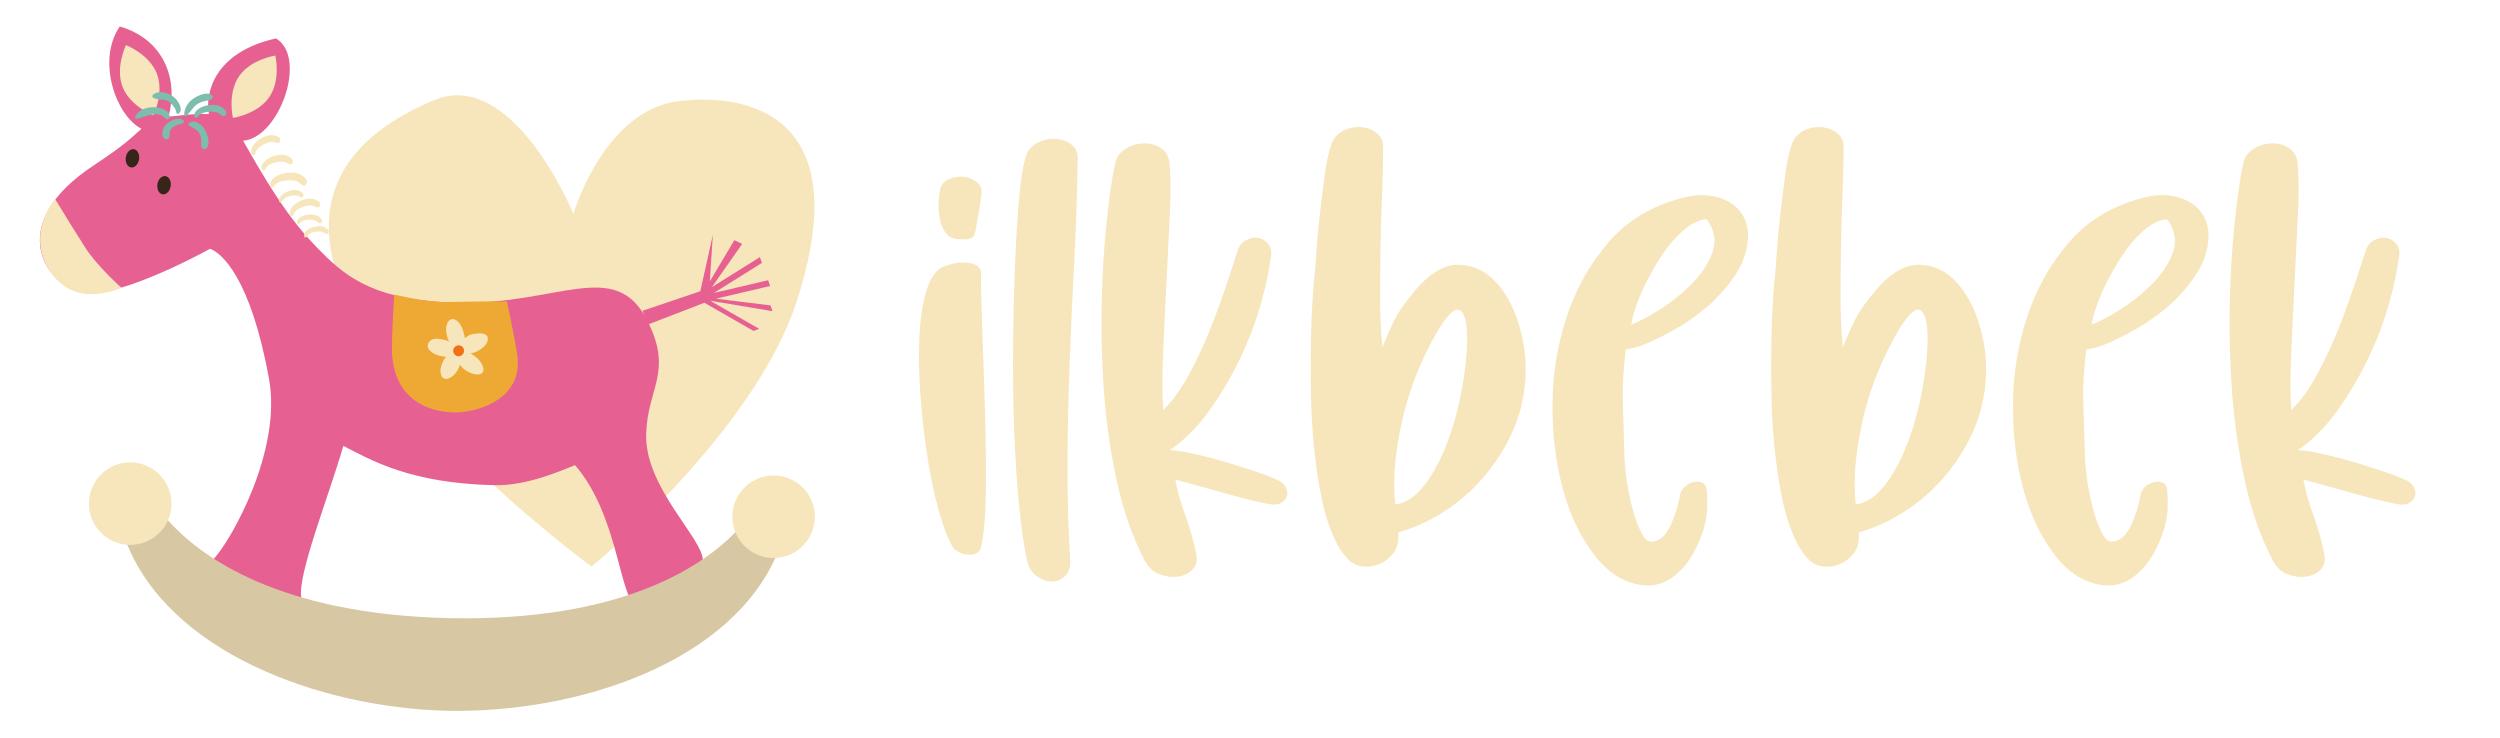 <?xml version="1.0" encoding="utf-8"?>
<!-- Generator: Adobe Illustrator 25.2.1, SVG Export Plug-In . SVG Version: 6.00 Build 0)  -->
<svg version="1.1" xmlns="http://www.w3.org/2000/svg" xmlns:xlink="http://www.w3.org/1999/xlink" x="0px" y="0px"
	 viewBox="0 0 1518.22 448" style="enable-background:new 0 0 1518.22 448;" xml:space="preserve">
<style type="text/css">
	.st0{fill:#F7E6BB;}
	.st1{fill-rule:evenodd;clip-rule:evenodd;fill:#E66192;}
	.st2{fill-rule:evenodd;clip-rule:evenodd;fill:#D8C7A3;}
	.st3{fill-rule:evenodd;clip-rule:evenodd;fill:#372519;}
	.st4{fill-rule:evenodd;clip-rule:evenodd;fill:#EEA934;}
	.st5{fill-rule:evenodd;clip-rule:evenodd;fill:#F7E6BB;}
	.st6{fill:#F26F16;}
	.st7{fill:#E66192;}
	.st8{fill:#7DBDAD;}
</style>
<g id="Layer_1">
</g>
<g id="Layer_5">
</g>
<g id="Layer_3">
	<g>
		<g>
			<path class="st0" d="M483.75,85.09c-14.12-20.33-38.83-24.6-57.07-24.6c-10.9,0-18.37,1.55-18.69,1.6
				c-39.36,8.22-57.1,59.18-59.78,67.65c-1.85-4.28-8.86-19.88-19.47-35.31c-11.46-16.68-29.61-36.55-50.95-36.55
				c-4.81,0-9.63,1.01-14.36,2.99c-38.77,16.27-60.06,39.37-63.3,68.68c-2.31,20.96,4.62,45.29,20.61,72.29
				c12.76,21.57,31.3,44.89,55.07,69.33c40.48,41.57,82.74,72.38,83.15,72.69l0.29,0.21l0.26-0.22
				c0.99-0.8,98.5-81.42,124.28-160.66C498.2,138.87,498.19,105.87,483.75,85.09z"/>
		</g>
	</g>
	<g>
		<path class="st1" d="M392.4,263.93c0.67-28.68,16.62-37.66,0.71-69.24c-19.35-38.41-54.26-9.59-114.97-10.82
			c-48.74-0.99-66.84-14.79-82.08-29.94c-14.45-14.37-25.92-28.45-48.43-68.48c21.94-1.67,39.37-50.44,20-62.14
			c-37.63,8.42-43.14,33.27-40.78,45.92c-11.55-0.31-18.52,1.32-24.5,1.51c6.11-22.06-2.46-46.79-29.63-54.67
			c-14.34,21.12-1.93,54.71,13.22,62.11c-5.61,4.77-8.57,8.75-28.72,22.03c-53,34.91-31.09,69.33-10.75,76.81
			c19.9,7.32,75.23-22.75,81.09-25.91c6.5,2.2,24.57,16.72,35.84,79.17c7.79,43.13-22.65,97.39-33.67,109.21
			c4.29,9.9,42.56,23.29,53.2,23.1c-2.15-13.93,16.61-60.95,25.59-91.81c16.83,8.63,40.53,22.73,91.53,23.86
			c17.17,0.38,33.97-5.91,49.18-12.18c27.31,31.8,26.68,83.09,38.22,85.95c10.76-0.8,36.05-18.33,39.37-28.44
			C426.54,326.8,391.66,295.9,392.4,263.93z"/>
		<path class="st2" d="M272.12,431.67c-78.66-1.83-170.6-36.06-195.95-103.81c-4.57-8.98,21.01-20.31,25.91-11.78
			c19.93,22.21,67.5,57.06,171.19,59.32c103.7,1.96,152.64-30.92,173.47-52.3c5.24-8.33,30.34,4.04,25.41,12.82
			C444.05,402.59,350.79,433.05,272.12,431.67z"/>
		<path class="st3" d="M81.33,90.62c2.22,0.36,3.62,3.13,3.12,6.18c-0.49,3.05-2.7,5.23-4.91,4.87c-2.22-0.36-3.62-3.12-3.12-6.17
			C76.91,92.44,79.11,90.26,81.33,90.62z"/>
		<path class="st3" d="M100.52,106.96c2.22,0.36,3.62,3.13,3.12,6.18c-0.49,3.05-2.7,5.23-4.91,4.87c-2.22-0.36-3.62-3.13-3.12-6.18
			C96.1,108.78,98.3,106.6,100.52,106.96z"/>
		<path class="st4" d="M239.37,178.83c0,0,18.98,4.91,33.12,4.56c15.56-0.39,35.34-0.34,35.34-0.34s5.39,24.92,6.39,33.35
			c3.01,25.5-22.53,32.98-34.61,33.92c-14.21,1.11-41.61-4.38-41.61-39.01C238,203.18,239.37,178.83,239.37,178.83z"/>
		<path class="st5" d="M33.48,120.93c9.3,15.08,8.97,14.8,18.47,29.71c6.85,10.74,21.77,24.12,21.77,24.12s-26.05,12.54-41.54-7.56
			C13.83,143.36,33.48,120.93,33.48,120.93z"/>
		<path class="st5" d="M494.85,314.32c-0.28,13.84-11.73,24.82-25.56,24.54c-13.83-0.28-24.82-11.73-24.54-25.56
			c0.28-13.83,11.73-24.82,25.56-24.54C484.14,289.04,495.13,300.48,494.85,314.32z"/>
		<path class="st5" d="M104.12,306.35c-0.28,13.83-11.73,24.82-25.56,24.54c-13.83-0.28-24.82-11.73-24.54-25.56
			c0.28-13.83,11.73-24.82,25.56-24.54C93.42,281.08,104.4,292.52,104.12,306.35z"/>
		<path class="st0" d="M163.55,58.94c-7.12,10.46-22.1,12.66-22.1,12.66s-3.45-14.75,3.66-25.2c7.12-10.46,22.1-12.66,22.1-12.66
			S170.67,48.49,163.55,58.94z"/>
		<path class="st0" d="M95.23,44.67c4.6,11.78-2.06,25.39-2.06,25.39s-14.11-5.49-18.71-17.27c-4.6-11.78,2.05-25.39,2.05-25.39
			S90.63,32.88,95.23,44.67z"/>
		<g>
			<path class="st0" d="M274.17,193.86c-1.65,0.44-2.93,2.49-3.22,5.05c-0.19,1.71,0.12,3.78,0.67,5.85
				c0.23,0.85,0.76,1.85,1.08,2.6c-0.87-0.38-2-0.75-3-0.98c-2.1-0.48-4.11-0.9-5.8-0.59c-2.34,0.43-3.7,1.83-4.06,3.44
				c-0.37,1.63,0.41,3.29,2.38,4.71c1.37,0.99,3.18,1.76,5.24,2.24c1.18,0.27,2.32,0.48,3.4,0.49c-0.64,0.79-1.24,1.71-1.74,2.71
				c-0.94,1.85-1.54,3.73-1.62,5.39c-0.11,2.31,0.61,4.31,2.09,5.05c1.47,0.75,3.46,0.07,5.25-1.4c1.29-1.05,2.56-2.53,3.5-4.37
				c0.38-0.75,0.67-1.77,0.91-2.52c0.77,0.92,1.7,2.01,2.78,2.82c1.77,1.33,3.63,2.25,5.34,2.69c2.38,0.61,4.69,0.54,5.68-0.79
				c1.02-1.35,0.48-3.68-0.83-5.84c-0.9-1.48-2.31-2.95-4.05-4.25c-0.9-0.68-1.52-1.07-2.45-1.52c1.32-0.24,2.55-0.56,3.95-1.23
				c2-0.96,3.74-2.31,4.89-3.63c1.6-1.81,2.09-3.97,1.38-5.45c-0.73-1.53-2.8-2.02-5.32-1.85c-1.7,0.12-3.77,0.16-5.67,1.07
				c-1.05,0.51-1.8,1.22-2.64,1.85c-0.07-1.1-0.42-2.09-0.73-3.28c-0.57-2.15-1.3-4.12-2.37-5.53
				C277.72,194.61,275.77,193.44,274.17,193.86z"/>
			<path class="st6" d="M277.81,216.28c1.77,0.41,3.49-0.75,3.89-2.52c0.41-1.77-0.64-3.55-2.41-3.96c-1.77-0.4-3.6,0.73-4,2.5
				C274.89,214.06,276.04,215.87,277.81,216.28z"/>
		</g>
		<polygon class="st7" points="461.48,156.14 432.32,174.37 450.72,148.11 445.96,145.84 431.07,170.86 432.92,142.56 
			425.29,176.86 390.28,188.69 392.95,197.28 427.77,183.87 457.57,200.97 461.08,199.73 431.29,182.63 469.14,188.98 467.9,185.47 
			434.8,181.38 467.69,173.69 466.45,170.18 433.56,177.88 462.72,159.65 		"/>
		<path class="st8" d="M98.94,83.25c0.39,0.95,1.21,1.3,2.17,1.32c0.04,0,0.08,0,0.12,0c0.83,0.01,1.59-0.85,1.7-1.62
			c0.22-1.55-0.41-2.99,0.76-4.39c0.88-1.06,2.55-2.09,3.78-2.66c1.28-0.58,2.69-0.41,3.87-1.2c0.41-0.28,0.56-1.01,0.21-1.4
			c-2.67-2.88-7.86-0.12-10.25,1.87C99.22,76.9,97.85,80.61,98.94,83.25z"/>
		<path class="st8" d="M114.83,74.82c-0.39,0.36-0.52,1.03-0.02,1.38c2.02,1.47,4.05,1.89,5.67,4.03c1.83,2.43,1.89,5.16,1.67,8.03
			c-0.17,2.18,2.78,3.25,3.76,1.13c1.63-3.53,0.13-7.97-1.74-11.09C122.57,75.65,117.8,72.09,114.83,74.82z"/>
		<path class="st8" d="M132.12,68.37c1.71,0.57,3.68,4.01,5.2,1.05c0.33-0.64,0.18-1.45-0.22-2.01c-2.71-3.79-7.46-4.2-11.76-3.3
			c-2.73,0.57-7.82,2.83-7.28,6.46c0.17,1.14,1.54,1.24,2.08,0.33C122.12,67.54,128.97,67.32,132.12,68.37z"/>
		<path class="st0" d="M165.02,86.13c1.8-0.17,4.99,2.19,5.19-1.13c0.04-0.72-0.42-1.4-1.01-1.75c-4-2.38-8.52-0.85-12.1,1.7
			c-2.27,1.62-6.02,5.74-4.07,8.85c0.62,0.98,1.91,0.51,2.04-0.54C155.54,89.4,161.73,86.44,165.02,86.13z"/>
		<path class="st0" d="M189.2,124.77c1.81,0.11,4.61,2.91,5.3-0.34c0.15-0.7-0.21-1.45-0.74-1.89c-3.6-2.95-8.3-2.11-12.21-0.13
			c-2.49,1.26-6.82,4.78-5.35,8.14c0.46,1.06,1.81,0.8,2.09-0.23C179.33,126.59,185.9,124.58,189.2,124.77z"/>
		<path class="st0" d="M172.53,98.26c1.79,0.28,4.3,3.35,5.31,0.18c0.21-0.69-0.07-1.46-0.55-1.95c-3.29-3.29-8.05-2.91-12.15-1.31
			c-2.6,1.01-7.25,4.09-6.11,7.58c0.36,1.1,1.72,0.97,2.1-0.02C162.53,99.1,169.26,97.75,172.53,98.26z"/>
		<path class="st0" d="M180.26,110.13c1.97,0.66,4.22,4.61,5.97,1.22c0.37-0.74,0.21-1.67-0.25-2.31
			c-3.09-4.35-8.55-4.84-13.48-3.82c-3.13,0.64-8.98,3.23-8.37,7.39c0.19,1.31,1.76,1.43,2.38,0.38
			C168.8,109.16,176.66,108.93,180.26,110.13z"/>
		<path class="st0" d="M180.1,118.7c1.4,0.19,3.41,2.53,4.15,0.04c0.16-0.54-0.08-1.14-0.46-1.51c-2.63-2.5-6.34-2.13-9.5-0.81
			c-2.01,0.84-5.58,3.32-4.63,6.02c0.3,0.85,1.36,0.72,1.64-0.05C172.31,119.53,177.54,118.36,180.1,118.7z"/>
		<path class="st0" d="M191.44,133.89c1.33,0.48,2.81,3.19,4.04,0.91c0.27-0.5,0.16-1.13-0.14-1.58c-2.04-3-5.75-3.41-9.12-2.78
			c-2.14,0.4-6.15,2.08-5.79,4.92c0.12,0.89,1.18,0.99,1.62,0.29C183.65,133.08,189,133.02,191.44,133.89z"/>
		<path class="st0" d="M195.5,140.76c1.38,0.31,3.18,2.82,4.12,0.41c0.2-0.52,0.02-1.14-0.33-1.55c-2.4-2.73-6.13-2.67-9.39-1.63
			c-2.08,0.66-5.85,2.82-5.14,5.6c0.22,0.87,1.29,0.84,1.64,0.09C187.67,140.91,192.98,140.2,195.5,140.76z"/>
		<path class="st8" d="M113.07,70.42c2.37-2.01,3.67-4.81,6.17-6.76c1.72-1.33,3.56-1.95,5.66-2.39c1.78-0.38,2.74-0.19,4.01-1.53
			c0.36-0.38,0.39-1.18,0.03-1.58c-2.78-2.96-8.46-0.23-11.32,1.59c-3.33,2.12-5.89,6.15-5.77,10.13
			C111.86,70.46,112.64,70.79,113.07,70.42z"/>
		<path class="st8" d="M107.04,68.28c0.07,0.72,0.96,1.12,1.54,0.67c2.98-2.34-0.3-7.35-2.16-9.26c-3.1-3.2-10.24-5.45-13.73-1.91
			c-0.37,0.38-0.27,1.15,0.15,1.44c2.7,1.85,6.01,0.69,8.95,2.14C104.03,62.48,106.8,65.68,107.04,68.28z"/>
		<path class="st8" d="M82.16,70.87c-0.37,0.82,0.45,1.44,1.19,1.25c5.62-1.46,12.45-5.42,17.33,0c0.67,0.75,2.19,0.26,2.29-0.81
			c0.39-4.05-4.36-5.53-7.58-6.03C90.5,64.52,84.31,66.13,82.16,70.87z"/>
	</g>
	<g>
		<path class="st0" d="M595.71,164.46c0,10.41,0.3,23.5,0.92,39.26c0.61,15.77,1.15,31.91,1.61,48.44
			c0.46,16.53,0.61,32.07,0.46,46.61c-0.16,14.54-1.15,25.79-2.98,33.75c-0.31,1.54-1.23,2.68-2.76,3.44
			c-1.54,0.77-3.21,1.08-5.05,0.92c-1.84-0.15-3.6-0.61-5.28-1.38c-1.69-0.76-2.98-1.76-3.9-2.98c-3.06-5.2-5.97-12.78-8.72-22.73
			c-2.76-9.94-5.05-20.89-6.89-32.83c-1.84-11.94-3.21-24.18-4.13-36.73c-0.92-12.55-1.15-24.26-0.69-35.13
			c0.46-10.86,1.84-20.2,4.13-28.01c2.3-7.81,5.58-12.78,9.87-14.92c1.53-0.61,3.44-1.22,5.74-1.84c2.3-0.61,4.66-0.92,7.12-0.92
			c2.45,0,4.66,0.39,6.66,1.15C593.79,161.33,595.09,162.62,595.71,164.46z M582.39,145.18c-3.06,0-5.51-0.99-7.35-2.98
			c-1.84-1.99-3.14-4.51-3.9-7.58c-0.77-3.06-1.15-6.27-1.15-9.64c0-3.36,0.3-6.58,0.92-9.64c0.61-3.06,2.3-5.2,5.05-6.43
			c2.76-1.22,5.58-1.76,8.49-1.61c2.91,0.16,5.58,1.08,8.04,2.75c2.45,1.69,3.67,3.9,3.67,6.66c-0.31,2.45-0.62,4.9-0.92,7.35
			c-0.31,2.45-0.77,4.9-1.38,7.35c-0.62,4.9-1.31,8.57-2.07,11.02C591.03,144.87,587.9,145.79,582.39,145.18z"/>
		<path class="st0" d="M623.26,94.21c1.22-3.36,3.52-5.89,6.89-7.58c3.37-1.68,6.89-2.45,10.56-2.3c3.67,0.16,6.89,1.23,9.64,3.21
			c2.76,1.99,4.13,4.82,4.13,8.5c-0.31,21.12-1,41.79-2.07,61.99c-1.08,20.2-1.99,40.34-2.75,60.38
			c-0.77,20.05-1.23,40.11-1.38,60.15c-0.16,20.05,0.38,40.49,1.61,61.3c0.3,4.29-0.69,7.58-2.98,9.87c-2.3,2.3-4.98,3.44-8.04,3.44
			c-3.06,0-6.13-1.07-9.18-3.21c-3.06-2.14-5.05-5.35-5.97-9.64c-1.84-8.27-3.44-19.36-4.82-33.29
			c-1.38-13.93-2.38-29.08-2.98-45.46c-0.62-16.37-0.85-33.29-0.69-50.74c0.15-17.45,0.53-33.9,1.15-49.36
			c0.61-15.45,1.45-29.16,2.53-41.1C619.96,108.44,621.42,99.72,623.26,94.21z"/>
		<path class="st0" d="M677.44,98.34c0.92-3.37,2.98-6.04,6.2-8.04c3.21-1.99,6.73-3.06,10.56-3.21c3.82-0.15,7.27,0.69,10.33,2.53
			c3.06,1.84,4.89,4.59,5.51,8.27c0.92,7.05,1.07,17.22,0.46,30.54c-0.62,13.32-1.31,27.4-2.07,42.25
			c-0.77,14.85-1.46,29.39-2.07,43.62c-0.62,14.24-0.62,25.79,0,34.67c5.51-5.2,10.79-12.47,15.84-21.81
			c5.05-9.33,9.49-18.9,13.32-28.7c3.82-9.79,7.12-18.9,9.87-27.32c2.76-8.42,4.74-14.46,5.97-18.14c0.92-3.37,2.68-5.74,5.28-7.12
			c2.6-1.38,5.12-1.84,7.58-1.38c2.45,0.46,4.51,1.76,6.2,3.9c1.68,2.15,2.07,5.05,1.15,8.72c-0.92,7.66-2.91,16.92-5.97,27.78
			c-3.06,10.87-7.28,21.89-12.63,33.06c-5.36,11.18-11.64,21.74-18.83,31.68c-7.2,9.95-15.08,17.84-23.65,23.65
			c4.28,0.31,9.49,1.15,15.61,2.53c6.12,1.38,12.24,2.98,18.37,4.82c6.12,1.84,11.94,3.67,17.45,5.51
			c5.51,1.84,9.94,3.52,13.32,5.05c2.76,1.23,4.59,2.75,5.51,4.59c0.92,1.84,1.22,3.52,0.92,5.05c-0.31,1.54-1.31,2.91-2.98,4.13
			c-1.69,1.23-3.9,1.69-6.66,1.38c-1.84-0.3-4.82-0.92-8.95-1.84c-4.13-0.92-8.95-2.14-14.46-3.67c-5.51-1.53-11.33-3.14-17.45-4.82
			c-6.13-1.68-11.94-3.29-17.45-4.82c1.22,6.74,3.29,14.08,6.2,22.04c2.91,7.96,5.12,15.92,6.66,23.88
			c0.61,3.67-0.23,6.66-2.53,8.95s-5.28,3.67-8.95,4.13c-3.67,0.46-7.43-0.07-11.25-1.61c-3.83-1.53-6.82-4.43-8.95-8.72
			c-7.35-14.08-13.02-30.46-16.99-49.13c-3.98-18.67-6.59-37.8-7.81-57.4c-0.92-14.39-1.31-28.62-1.15-42.71
			c0.15-14.08,0.69-27.09,1.61-39.03c0.92-11.94,1.99-22.5,3.21-31.68C674.98,110.74,676.21,103.55,677.44,98.34z"/>
		<path class="st0" d="M849.17,323.34c0.61,5.82-0.85,10.56-4.36,14.24c-3.52,3.67-7.73,5.82-12.63,6.43
			c-5.82,0.62-10.41-0.92-13.78-4.59c-3.37-3.67-5.97-7.65-7.81-11.94c-3.37-7.04-6.05-15.45-8.04-25.26
			c-1.99-9.79-3.52-20.13-4.59-31c-1.08-10.86-1.69-21.81-1.84-32.83c-0.16-11.02-0.16-21.27,0-30.77
			c0.15-9.48,0.46-17.68,0.92-24.57c0.46-6.89,0.84-11.71,1.15-14.46c0.3-2.75,0.69-7.65,1.15-14.69
			c0.46-7.04,1.15-14.62,2.07-22.73c0.92-8.11,1.91-16.14,2.98-24.11c1.07-7.96,2.37-14.24,3.9-18.83c1.53-4.28,4.05-7.27,7.58-8.95
			c3.52-1.68,7.12-2.37,10.79-2.07c3.67,0.31,6.81,1.54,9.41,3.67c2.6,2.15,3.9,4.75,3.9,7.81c0,9.49-0.23,19.52-0.69,30.08
			c-0.46,10.56-0.77,21.12-0.92,31.68c-0.16,10.56-0.23,20.97-0.23,31.23c0,10.26,0.46,19.97,1.38,29.16
			c2.76-6.73,5.2-12.24,7.35-16.53c2.14-4.28,5.2-8.88,9.18-13.78c10.1-13.16,19.82-19.75,29.16-19.75
			c9.33,0,17.37,3.83,24.11,11.48c6.73,7.66,11.63,17.91,14.69,30.77c3.06,12.86,3.37,25.71,0.92,38.57
			c-1.54,8.57-4.44,17.07-8.72,25.48c-4.29,8.42-9.64,16.3-16.07,23.65c-6.43,7.35-13.93,13.85-22.5,19.51
			C869.06,315.92,859.57,320.28,849.17,323.34z M847.33,306.35c6.73-0.92,12.86-5.12,18.37-12.63c5.51-7.5,10.1-16.3,13.78-26.4
			c3.67-10.1,6.5-20.73,8.49-31.91c1.99-11.17,2.98-21.19,2.98-30.08c0-9.79-1.54-15.45-4.59-16.99
			c-3.06-1.53-7.81,3.21-14.23,14.23c-3.67,6.43-7.28,13.78-10.79,22.04c-3.52,8.27-6.43,16.99-8.72,26.17
			c-2.3,9.18-3.98,18.52-5.05,28.01C846.48,288.29,846.41,297.47,847.33,306.35z"/>
		<path class="st0" d="M1020.44,299.92c0.3-1.53,1.22-2.98,2.75-4.36c1.53-1.38,3.21-2.3,5.05-2.75c1.84-0.46,3.59-0.38,5.28,0.23
			c1.68,0.62,2.68,2.3,2.98,5.05c0.3,3.37,0.38,6.97,0.23,10.79c-0.16,3.83-0.85,7.88-2.07,12.17c-3.67,11.64-8.72,20.43-15.15,26.4
			c-6.43,5.97-13.32,8.65-20.66,8.04c-11.33-0.92-21.28-6.73-29.85-17.45c-8.57-10.71-15.08-23.95-19.52-39.72
			c-4.44-15.76-6.66-32.9-6.66-51.43c0-18.52,2.75-36.35,8.27-53.5c5.51-17.14,13.93-32.37,25.25-45.69
			c11.32-13.32,26.17-22.42,44.54-27.32c8.57-2.45,16.37-2.53,23.42-0.23c7.04,2.3,12.01,6.36,14.92,12.17
			c2.91,5.82,3.14,13.09,0.69,21.81c-2.45,8.72-8.88,18.3-19.29,28.7c-1.84,1.84-4.82,4.36-8.95,7.58
			c-4.13,3.21-8.72,6.28-13.78,9.18c-5.05,2.91-10.26,5.59-15.61,8.04c-5.36,2.45-10.33,3.98-14.92,4.59
			c-1.54,11.94-2.15,22.5-1.84,31.68c0.3,9.18,0.61,19.59,0.92,31.22c0,3.37,0.38,8.12,1.15,14.24c0.76,6.13,1.91,12.17,3.44,18.14
			c1.53,5.97,3.37,11.18,5.51,15.61c2.14,4.44,4.59,6.36,7.35,5.74c4.28-0.61,7.81-3.82,10.56-9.64
			C1017.23,313.4,1019.21,306.97,1020.44,299.92z M990.59,197.06c3.67-1.22,9.03-3.97,16.07-8.27c7.04-4.28,13.62-9.41,19.74-15.38
			c6.12-5.97,10.56-12.47,13.32-19.52c2.75-7.04,1.68-13.93-3.21-20.66c-3.98,0-8.42,1.99-13.32,5.97
			c-4.9,3.98-9.49,9.18-13.78,15.61c-4.29,6.43-8.19,13.4-11.71,20.89C994.19,183.22,991.81,190.33,990.59,197.06z"/>
		<path class="st0" d="M1128.8,323.34c0.61,5.82-0.85,10.56-4.36,14.24c-3.52,3.67-7.73,5.82-12.63,6.43
			c-5.82,0.62-10.41-0.92-13.78-4.59c-3.37-3.67-5.97-7.65-7.81-11.94c-3.37-7.04-6.05-15.45-8.04-25.26
			c-1.99-9.79-3.52-20.13-4.59-31c-1.08-10.86-1.69-21.81-1.84-32.83c-0.16-11.02-0.16-21.27,0-30.77
			c0.15-9.48,0.46-17.68,0.92-24.57c0.46-6.89,0.84-11.71,1.15-14.46c0.3-2.75,0.69-7.65,1.15-14.69
			c0.46-7.04,1.15-14.62,2.07-22.73c0.92-8.11,1.91-16.14,2.98-24.11c1.07-7.96,2.37-14.24,3.9-18.83c1.53-4.28,4.05-7.27,7.58-8.95
			c3.52-1.68,7.12-2.37,10.79-2.07c3.67,0.31,6.81,1.54,9.41,3.67c2.6,2.15,3.9,4.75,3.9,7.81c0,9.49-0.23,19.52-0.69,30.08
			c-0.46,10.56-0.77,21.12-0.92,31.68c-0.16,10.56-0.23,20.97-0.23,31.23c0,10.26,0.46,19.97,1.38,29.16
			c2.75-6.73,5.2-12.24,7.35-16.53c2.14-4.28,5.2-8.88,9.18-13.78c10.1-13.16,19.82-19.75,29.16-19.75
			c9.33,0,17.37,3.83,24.11,11.48c6.73,7.66,11.63,17.91,14.69,30.77c3.06,12.86,3.37,25.71,0.92,38.57
			c-1.54,8.57-4.44,17.07-8.72,25.48c-4.29,8.42-9.64,16.3-16.07,23.65c-6.43,7.35-13.93,13.85-22.5,19.51
			C1148.7,315.92,1139.21,320.28,1128.8,323.34z M1126.97,306.35c6.73-0.92,12.86-5.12,18.37-12.63c5.51-7.5,10.1-16.3,13.78-26.4
			c3.67-10.1,6.5-20.73,8.49-31.91c1.99-11.17,2.98-21.19,2.98-30.08c0-9.79-1.54-15.45-4.59-16.99
			c-3.06-1.53-7.81,3.21-14.24,14.23c-3.67,6.43-7.28,13.78-10.79,22.04c-3.52,8.27-6.43,16.99-8.72,26.17
			c-2.3,9.18-3.98,18.52-5.05,28.01C1126.12,288.29,1126.05,297.47,1126.97,306.35z"/>
		<path class="st0" d="M1300.08,299.92c0.3-1.53,1.22-2.98,2.75-4.36c1.53-1.38,3.21-2.3,5.05-2.75c1.84-0.46,3.59-0.38,5.28,0.23
			c1.68,0.62,2.68,2.3,2.98,5.05c0.3,3.37,0.38,6.97,0.23,10.79c-0.16,3.83-0.85,7.88-2.07,12.17c-3.67,11.64-8.72,20.43-15.15,26.4
			c-6.43,5.97-13.32,8.65-20.66,8.04c-11.33-0.92-21.28-6.73-29.85-17.45c-8.57-10.71-15.08-23.95-19.52-39.72
			c-4.44-15.76-6.66-32.9-6.66-51.43c0-18.52,2.75-36.35,8.27-53.5c5.51-17.14,13.93-32.37,25.25-45.69
			c11.32-13.32,26.17-22.42,44.54-27.32c8.57-2.45,16.37-2.53,23.42-0.23c7.04,2.3,12.01,6.36,14.92,12.17
			c2.91,5.82,3.14,13.09,0.69,21.81c-2.45,8.72-8.88,18.3-19.29,28.7c-1.84,1.84-4.82,4.36-8.95,7.58
			c-4.13,3.21-8.72,6.28-13.78,9.18c-5.05,2.91-10.26,5.59-15.61,8.04c-5.36,2.45-10.33,3.98-14.92,4.59
			c-1.54,11.94-2.15,22.5-1.84,31.68c0.3,9.18,0.61,19.59,0.92,31.22c0,3.37,0.38,8.12,1.15,14.24c0.76,6.13,1.91,12.17,3.44,18.14
			c1.53,5.97,3.36,11.18,5.51,15.61c2.14,4.44,4.59,6.36,7.35,5.74c4.28-0.61,7.81-3.82,10.56-9.64
			C1296.86,313.4,1298.85,306.97,1300.08,299.92z M1270.23,197.06c3.67-1.22,9.03-3.97,16.07-8.27c7.04-4.28,13.62-9.41,19.74-15.38
			c6.12-5.97,10.56-12.47,13.32-19.52c2.75-7.04,1.68-13.93-3.21-20.66c-3.98,0-8.42,1.99-13.32,5.97
			c-4.9,3.98-9.49,9.18-13.78,15.61c-4.29,6.43-8.19,13.4-11.71,20.89C1273.83,183.22,1271.45,190.33,1270.23,197.06z"/>
		<path class="st0" d="M1362.52,98.34c0.92-3.37,2.98-6.04,6.2-8.04c3.21-1.99,6.73-3.06,10.56-3.21c3.82-0.15,7.27,0.69,10.33,2.53
			c3.06,1.84,4.89,4.59,5.51,8.27c0.92,7.05,1.07,17.22,0.46,30.54c-0.62,13.32-1.31,27.4-2.07,42.25
			c-0.77,14.85-1.46,29.39-2.07,43.62c-0.62,14.24-0.62,25.79,0,34.67c5.51-5.2,10.79-12.47,15.84-21.81
			c5.05-9.33,9.48-18.9,13.32-28.7c3.82-9.79,7.12-18.9,9.87-27.32c2.75-8.42,4.74-14.46,5.97-18.14c0.92-3.37,2.68-5.74,5.28-7.12
			c2.6-1.38,5.12-1.84,7.58-1.38c2.45,0.46,4.51,1.76,6.2,3.9c1.68,2.15,2.07,5.05,1.15,8.72c-0.92,7.66-2.91,16.92-5.97,27.78
			c-3.06,10.87-7.28,21.89-12.63,33.06c-5.36,11.18-11.64,21.74-18.83,31.68c-7.2,9.95-15.08,17.84-23.65,23.65
			c4.28,0.31,9.48,1.15,15.61,2.53c6.12,1.38,12.24,2.98,18.37,4.82c6.12,1.84,11.94,3.67,17.45,5.51
			c5.51,1.84,9.94,3.52,13.32,5.05c2.75,1.23,4.59,2.75,5.51,4.59c0.92,1.84,1.22,3.52,0.92,5.05c-0.31,1.54-1.31,2.91-2.98,4.13
			c-1.69,1.23-3.9,1.69-6.66,1.38c-1.84-0.3-4.82-0.92-8.95-1.84c-4.13-0.92-8.95-2.14-14.46-3.67c-5.51-1.53-11.33-3.14-17.45-4.82
			c-6.13-1.68-11.94-3.29-17.45-4.82c1.22,6.74,3.29,14.08,6.2,22.04c2.91,7.96,5.12,15.92,6.66,23.88
			c0.61,3.67-0.23,6.66-2.53,8.95c-2.3,2.3-5.28,3.67-8.95,4.13c-3.67,0.46-7.43-0.07-11.25-1.61c-3.83-1.53-6.82-4.43-8.95-8.72
			c-7.35-14.08-13.01-30.46-16.99-49.13c-3.98-18.67-6.59-37.8-7.81-57.4c-0.92-14.39-1.31-28.62-1.15-42.71
			c0.15-14.08,0.69-27.09,1.61-39.03c0.92-11.94,1.99-22.5,3.21-31.68C1360.07,110.74,1361.29,103.55,1362.52,98.34z"/>
	</g>
</g>
</svg>
